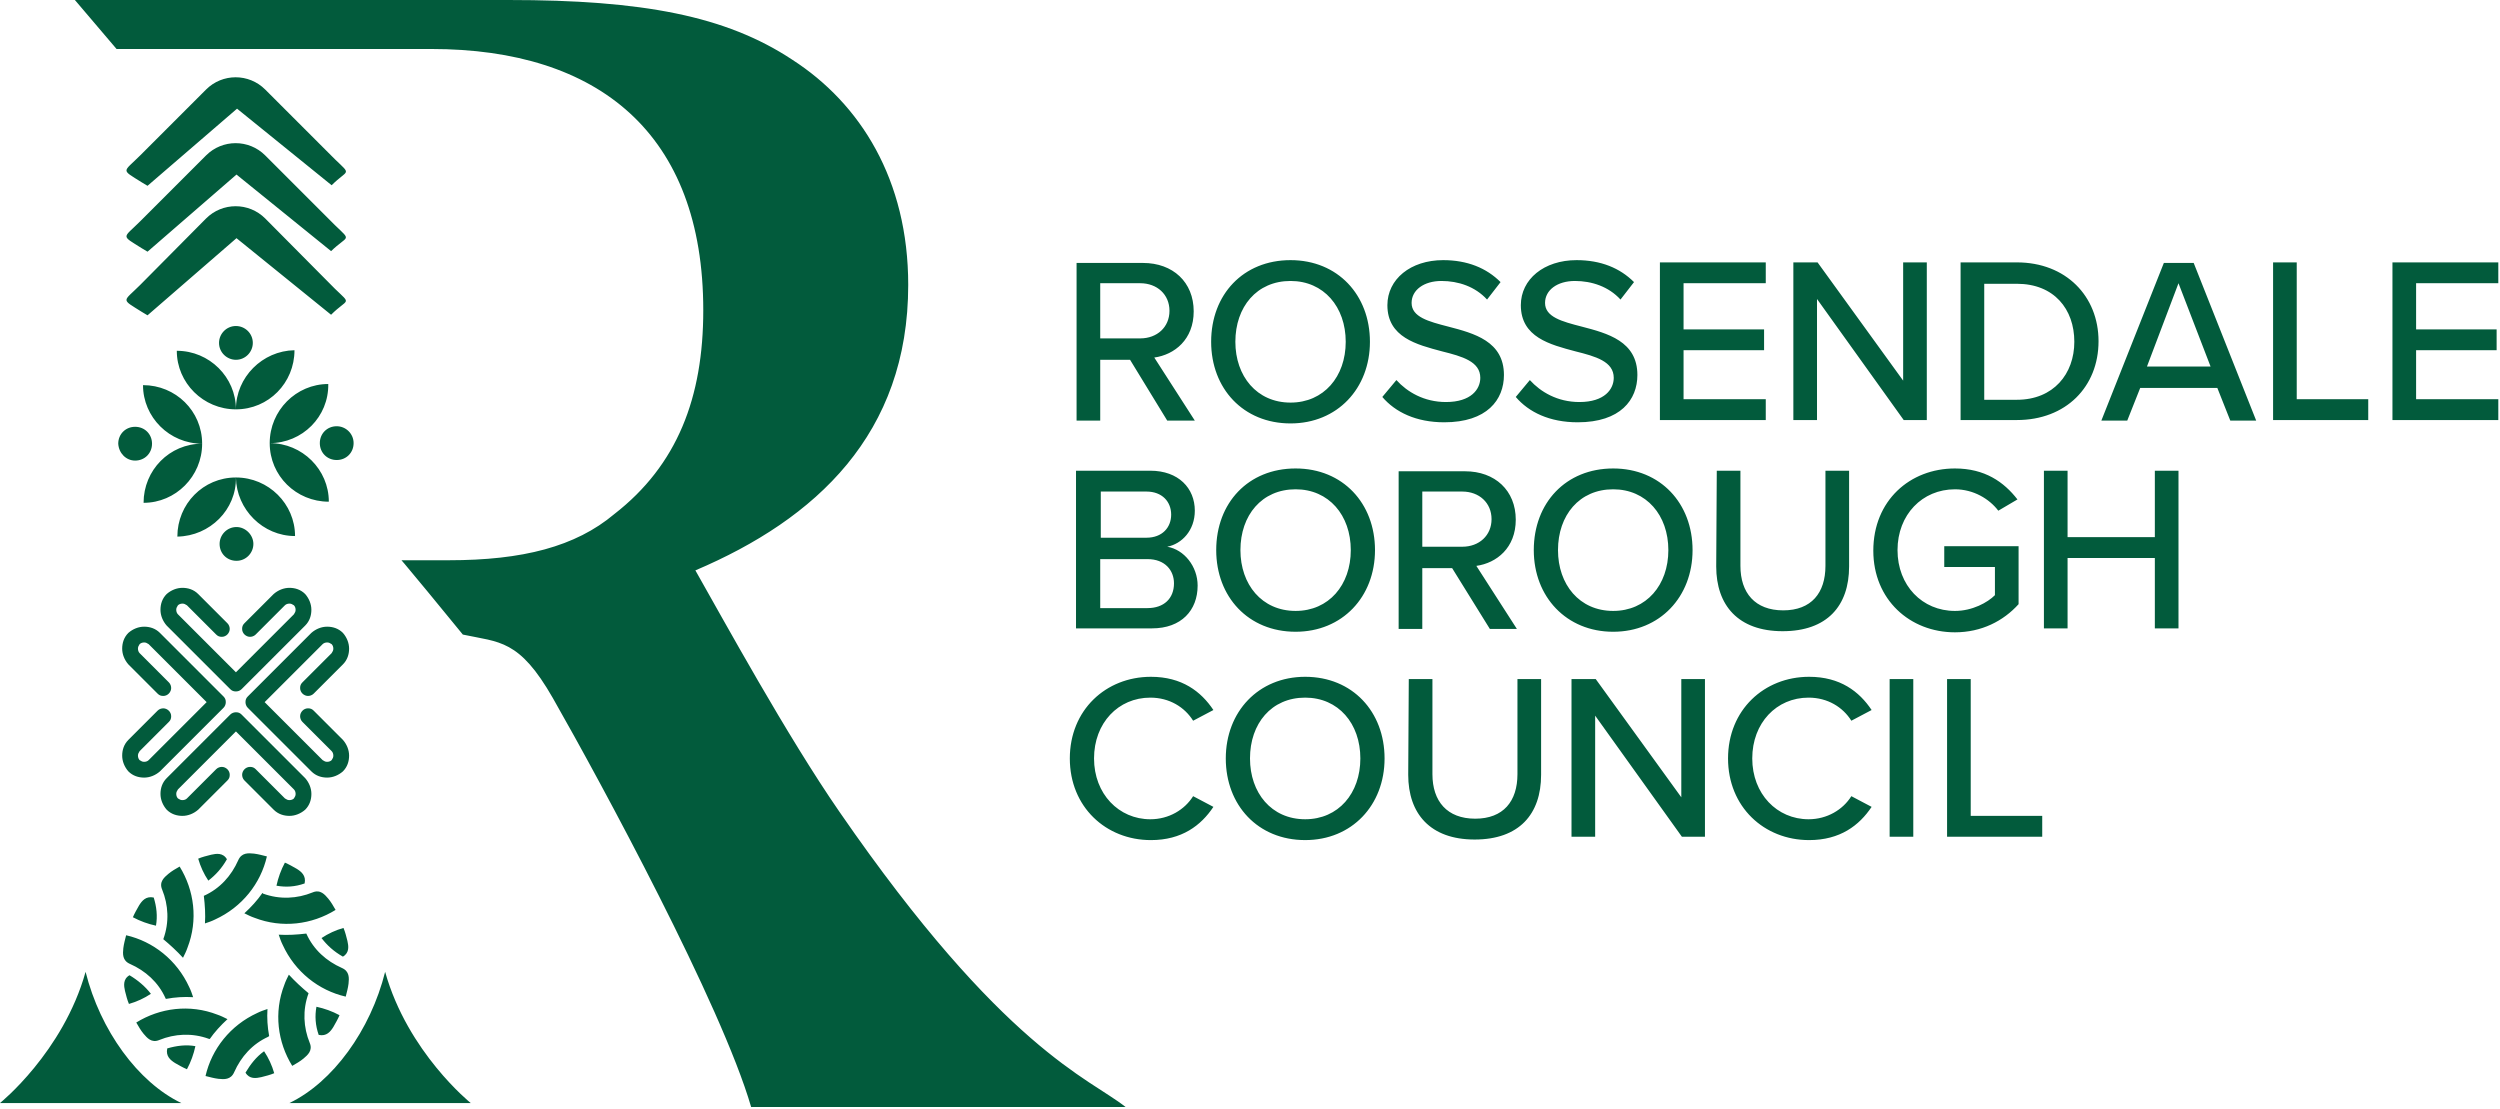 <?xml version="1.0" encoding="UTF-8" standalone="no"?>
<!-- Generator: Adobe Illustrator 27.8.0, SVG Export Plug-In . SVG Version: 6.00 Build 0)  -->

<svg
   version="1.1"
   id="Layer_1"
   x="0px"
   y="0px"
   viewBox="0 0 444 197"
   xml:space="preserve"
   sodipodi:docname="rbc.svg"
   width="444"
   height="197"
   inkscape:version="1.1.2 (b8e25be833, 2022-02-05)"
   xmlns:inkscape="http://www.inkscape.org/namespaces/inkscape"
   xmlns:sodipodi="http://sodipodi.sourceforge.net/DTD/sodipodi-0.dtd"
   xmlns="http://www.w3.org/2000/svg"
   xmlns:svg="http://www.w3.org/2000/svg"><defs
   id="defs131">
	
	
	
	

	

	
	
	
	
	
	
	
	
	
	
	
	
	
	
	
	
	
	
	
	
	
	
	
	

	

	

		
		
		
	
		
		
		
		
		
		
		
		
		
		
		
		
	
		
		
		
		
		
		
		
		
	</defs><sodipodi:namedview
   id="namedview129"
   pagecolor="#ffffff"
   bordercolor="#666666"
   borderopacity="1.0"
   inkscape:pageshadow="2"
   inkscape:pageopacity="0.0"
   inkscape:pagecheckerboard="0"
   showgrid="false"
   fit-margin-top="0"
   fit-margin-left="0"
   fit-margin-right="0"
   fit-margin-bottom="0"
   inkscape:zoom="1.7681429"
   inkscape:cx="287.58988"
   inkscape:cy="71.261209"
   inkscape:window-width="1920"
   inkscape:window-height="1017"
   inkscape:window-x="2552"
   inkscape:window-y="-8"
   inkscape:window-maximized="1"
   inkscape:current-layer="Layer_1" />
<style
   type="text/css"
   id="style2">
	.st0{fill:#FFFFFF;}
	.st1{fill-rule:evenodd;clip-rule:evenodd;fill:#FFFFFF;}
</style>







<path
   id="path122"
   class="st1"
   d="m 21,78.8 c 0,-1.7 1.3,-3 3,-3 1.7,0 3,1.3 3,3 0,1.7 -1.3,3 -3,3 -1.6,0 -2.9,-1.3 -3,-3 z m 14.9,0 c 0,-5.8 -4.7,-10.4 -10.5,-10.4 0,5.7 4.7,10.4 10.5,10.4 z m 0,0 c 0,5.8 -4.7,10.5 -10.4,10.5 0,-5.8 4.6,-10.5 10.4,-10.5 z m 6,6 c 5.8,0 10.5,4.7 10.5,10.4 -5.7,0 -10.4,-4.7 -10.5,-10.4 z m 0,0 c -5.8,0 -10.4,4.7 -10.4,10.5 5.8,-0.1 10.5,-4.8 10.4,-10.5 z m 0,-12.1 c -5.8,0 -10.5,-4.7 -10.5,-10.4 5.8,0 10.5,4.7 10.5,10.4 z m 0,0 C 47.7,72.7 52.3,68 52.3,62.2 46.6,62.3 41.9,67 41.9,72.7 Z m 6,6 c 0,5.8 4.7,10.4 10.5,10.4 0,-5.7 -4.7,-10.4 -10.5,-10.4 z m 0,0 c 0,-5.8 4.7,-10.5 10.4,-10.5 0.1,5.8 -4.6,10.5 -10.4,10.5 z M 42,99.6 c 1.7,0 3,-1.4 3,-3 0,-1.6 -1.4,-3 -3,-3 -1.7,0 -3,1.4 -3,3 0,1.7 1.3,3 3,3 z M 41.9,57.9 c -1.7,0 -3,1.4 -3,3 0,1.7 1.4,3 3,3 1.7,0 3,-1.4 3,-3 0,-1.7 -1.4,-3 -3,-3 z m 20.9,20.8 c 0,1.7 -1.3,3 -3,3 -1.7,0 -3,-1.3 -3,-3 0,-1.7 1.3,-3 3,-3 1.6,0 3,1.3 3,3 z M 59.5,51.3 47.1,38.8 c -2.9,-2.9 -7.6,-2.9 -10.5,0 L 24.9,50.6 c -3.1,3.1 -3.5,2.4 0.3,4.8 L 26.2,56 42,42.3 58.8,55.9 c 3,-3 3.7,-1.7 0.7,-4.6 z M 59.5,40 47.1,27.6 c -2.9,-2.9 -7.6,-2.9 -10.5,0 L 24.9,39.3 c -3.1,3.1 -3.5,2.4 0.3,4.8 l 1,0.6 L 42,31 58.8,44.6 c 3,-2.9 3.7,-1.7 0.7,-4.6 z M 59.5,28.3 47.1,15.9 C 44.2,13 39.5,13 36.6,15.9 L 24.9,27.6 c -3.1,3.1 -3.5,2.4 0.3,4.8 l 1,0.6 15.9,-13.7 16.8,13.6 c 2.9,-2.9 3.6,-1.7 0.6,-4.6 z m -3.8,97.9 c -0.3,-0.3 -0.6,-0.4 -1,-0.4 -0.8,0 -1.4,0.7 -1.4,1.4 0,0.3 0.1,0.7 0.4,1 l 5.2,5.2 c 0.2,0.2 0.3,0.5 0.3,0.8 0,0.3 -0.1,0.5 -0.3,0.8 -0.2,0.2 -0.5,0.3 -0.8,0.3 -0.3,0 -0.5,-0.1 -0.8,-0.3 L 47,124.7 57.3,114.4 c 0.2,-0.2 0.5,-0.3 0.8,-0.3 0.3,0 0.5,0.1 0.8,0.3 0.2,0.2 0.3,0.5 0.3,0.8 0,0.3 -0.1,0.5 -0.3,0.8 l -5.2,5.2 c -0.3,0.3 -0.4,0.6 -0.4,1 0,0.8 0.7,1.4 1.4,1.4 0.3,0 0.7,-0.1 1,-0.4 l 5.2,-5.2 c 0.8,-0.8 1.1,-1.8 1.1,-2.8 0,-1 -0.4,-2 -1.1,-2.8 -0.8,-0.8 -1.8,-1.1 -2.8,-1.1 -1,0 -2,0.4 -2.8,1.1 L 44,123.7 c -0.3,0.3 -0.4,0.6 -0.4,1 v 0 0 c 0,0.3 0.1,0.7 0.4,1 L 55.3,137 c 0.8,0.8 1.8,1.1 2.8,1.1 1,0 2,-0.4 2.8,-1.1 0.8,-0.8 1.1,-1.8 1.1,-2.8 0,-1 -0.4,-2 -1.1,-2.8 z m -12.8,0.7 c -0.3,-0.3 -0.6,-0.4 -1,-0.4 v 0 0 0 c -0.3,0 -0.7,0.1 -1,0.4 l -11.3,11.3 c -0.8,0.8 -1.1,1.8 -1.1,2.8 0,1 0.4,2 1.1,2.8 0.8,0.8 1.8,1.1 2.8,1.1 1,0 2,-0.4 2.8,-1.1 l 5.2,-5.2 v 0 c 0.3,-0.3 0.4,-0.6 0.4,-1 0,-0.8 -0.7,-1.4 -1.4,-1.4 -0.3,0 -0.7,0.1 -1,0.4 l -5.2,5.2 c -0.2,0.2 -0.5,0.3 -0.8,0.3 -0.3,0 -0.5,-0.1 -0.8,-0.3 -0.2,-0.2 -0.3,-0.5 -0.3,-0.8 0,-0.3 0.1,-0.5 0.3,-0.8 l 10.3,-10.3 10.3,10.3 c 0.2,0.2 0.3,0.5 0.3,0.8 0,0.3 -0.1,0.5 -0.3,0.8 -0.2,0.2 -0.5,0.3 -0.8,0.3 -0.3,0 -0.5,-0.1 -0.8,-0.3 l -5.2,-5.2 c -0.3,-0.3 -0.6,-0.4 -1,-0.4 -0.8,0 -1.4,0.7 -1.4,1.4 0,0.3 0.1,0.7 0.4,1 l 5.2,5.2 c 0.8,0.8 1.8,1.1 2.8,1.1 1,0 2,-0.4 2.8,-1.1 0.8,-0.8 1.1,-1.8 1.1,-2.8 0,-1 -0.4,-2 -1.1,-2.8 z m -2,-4.5 c 0.3,0.3 0.6,0.4 1,0.4 v 0 0 c 0.3,0 0.7,-0.1 1,-0.4 l 11.3,-11.3 c 0.8,-0.8 1.1,-1.8 1.1,-2.8 0,-1 -0.4,-2 -1.1,-2.8 -0.8,-0.8 -1.8,-1.1 -2.8,-1.1 -1,0 -2,0.4 -2.8,1.1 l -5.2,5.2 c -0.3,0.3 -0.4,0.6 -0.4,1 0,0.8 0.7,1.4 1.4,1.4 0.3,0 0.7,-0.1 1,-0.4 l 5.2,-5.2 c 0.2,-0.2 0.5,-0.3 0.8,-0.3 0.3,0 0.5,0.1 0.8,0.3 0.2,0.2 0.3,0.5 0.3,0.8 0,0.3 -0.1,0.5 -0.3,0.8 L 41.9,119.4 31.6,109.1 c -0.2,-0.2 -0.3,-0.5 -0.3,-0.8 0,-0.3 0.1,-0.5 0.3,-0.8 0.2,-0.2 0.5,-0.3 0.8,-0.3 0.3,0 0.5,0.1 0.8,0.3 l 5.2,5.2 c 0.3,0.3 0.6,0.4 1,0.4 0.8,0 1.4,-0.7 1.4,-1.4 0,-0.3 -0.1,-0.7 -0.4,-1 l -5.2,-5.2 c -0.8,-0.8 -1.8,-1.1 -2.8,-1.1 -1,0 -2,0.4 -2.8,1.1 -0.8,0.8 -1.1,1.8 -1.1,2.8 0,1 0.4,2 1.1,2.8 z m -0.8,2.3 v 0 0 c 0,-0.4 -0.1,-0.7 -0.4,-1 L 28.4,112.4 c -0.8,-0.8 -1.8,-1.1 -2.8,-1.1 -1,0 -2,0.4 -2.8,1.1 -0.8,0.8 -1.1,1.8 -1.1,2.8 0,1 0.4,2 1.1,2.8 l 5.2,5.2 c 0.3,0.3 0.6,0.4 1,0.4 0.8,0 1.4,-0.7 1.4,-1.4 0,-0.3 -0.1,-0.7 -0.4,-1 L 24.8,116 c -0.2,-0.2 -0.3,-0.5 -0.3,-0.8 0,-0.3 0.1,-0.5 0.3,-0.8 0.2,-0.2 0.5,-0.3 0.8,-0.3 0.3,0 0.5,0.1 0.8,0.3 L 36.7,124.7 26.4,135 c -0.2,0.2 -0.5,0.3 -0.8,0.3 -0.3,0 -0.5,-0.1 -0.8,-0.3 -0.2,-0.2 -0.3,-0.5 -0.3,-0.8 0,-0.3 0.1,-0.5 0.3,-0.8 l 5.2,-5.2 c 0.3,-0.3 0.4,-0.6 0.4,-1 0,-0.8 -0.7,-1.4 -1.4,-1.4 -0.3,0 -0.7,0.1 -1,0.4 v 0 l -5.2,5.2 c -0.8,0.8 -1.1,1.8 -1.1,2.8 0,1 0.4,2 1.1,2.8 0.8,0.8 1.8,1.1 2.8,1.1 1,0 2,-0.4 2.8,-1.1 l 11.3,-11.3 c 0.3,-0.3 0.4,-0.7 0.4,-1 z m -3.9,34.4 c 2.9,-1.3 4.9,-3.6 6.1,-6.3 0.6,-1.4 1.8,-1.3 2.8,-1.2 0.8,0.1 1.5,0.3 2.3,0.5 -1.1,4.8 -4.4,9 -9.2,11.2 -0.6,0.3 -1.2,0.5 -1.8,0.7 0.1,-1.6 0,-3.2 -0.2,-4.9 -0.1,0 -0.1,0 0,0 z m -8.5,5.3 c -1.4,-0.3 -2.8,-0.8 -4.1,-1.5 0.3,-0.7 0.7,-1.4 1.1,-2.1 0.5,-0.8 1.2,-1.7 2.6,-1.4 0.5,1.6 0.7,3.3 0.4,5 z m 1.3,2.4 c 1.1,-3 0.9,-6.1 -0.2,-8.8 -0.6,-1.4 0.4,-2.2 1.1,-2.8 0.6,-0.5 1.3,-0.9 2,-1.3 2.6,4.2 3.3,9.5 1.4,14.4 -0.2,0.6 -0.5,1.2 -0.8,1.8 -1.1,-1.2 -2.3,-2.3 -3.5,-3.3 0,0.1 0,0 0,0 z m -2.2,9.7 c -1.2,0.8 -2.5,1.4 -3.9,1.8 -0.3,-0.7 -0.5,-1.5 -0.7,-2.3 -0.2,-0.9 -0.4,-2.1 0.8,-2.8 1.5,0.9 2.8,2 3.8,3.3 z m 2.6,0.8 c -1.3,-2.9 -3.6,-4.9 -6.3,-6.1 -1.4,-0.6 -1.3,-1.8 -1.2,-2.8 0.1,-0.8 0.3,-1.5 0.5,-2.3 4.8,1.1 9,4.4 11.2,9.2 0.3,0.6 0.5,1.2 0.7,1.8 -1.6,-0.1 -3.2,0 -4.8,0.3 0,0 -0.1,0 -0.1,-0.1 z m 5.3,8.5 c -0.3,1.4 -0.8,2.8 -1.5,4.1 -0.7,-0.3 -1.4,-0.7 -2.1,-1.1 -0.8,-0.5 -1.7,-1.2 -1.4,-2.6 1.7,-0.5 3.4,-0.7 5,-0.4 z m 2.4,-1.3 c -3,-1.1 -6.1,-0.9 -8.8,0.2 -1.4,0.6 -2.2,-0.4 -2.8,-1.1 -0.5,-0.6 -0.9,-1.3 -1.3,-2 4.2,-2.6 9.5,-3.3 14.4,-1.4 0.6,0.2 1.2,0.5 1.8,0.8 -1.2,1.1 -2.3,2.3 -3.2,3.6 0.1,-0.1 0,-0.1 -0.1,-0.1 z m 9.8,2.2 c 0.8,1.2 1.4,2.5 1.8,3.9 -0.7,0.3 -1.5,0.5 -2.3,0.7 -0.9,0.2 -2.1,0.4 -2.8,-0.8 0.9,-1.5 1.9,-2.8 3.3,-3.8 z m 0.8,-2.6 c -2.9,1.3 -4.9,3.6 -6.1,6.3 -0.6,1.4 -1.8,1.3 -2.8,1.2 -0.8,-0.1 -1.5,-0.3 -2.3,-0.5 1.1,-4.8 4.4,-9 9.2,-11.2 0.6,-0.3 1.2,-0.5 1.8,-0.7 -0.1,1.6 0,3.2 0.3,4.8 0,0 -0.1,0 -0.1,0.1 z m 8.5,-5.3 c 1.4,0.3 2.8,0.8 4.1,1.5 -0.3,0.7 -0.7,1.4 -1.1,2.1 -0.5,0.8 -1.2,1.7 -2.6,1.4 -0.6,-1.7 -0.7,-3.4 -0.4,-5 z m -1.4,-2.4 c -1.1,3 -0.9,6.1 0.2,8.8 0.6,1.4 -0.4,2.2 -1.1,2.8 -0.6,0.5 -1.3,0.9 -2,1.3 -2.6,-4.2 -3.3,-9.5 -1.4,-14.4 0.2,-0.6 0.5,-1.2 0.8,-1.8 1.1,1.2 2.3,2.3 3.5,3.3 0.1,-0.2 0.1,-0.1 0,0 z m 2.3,-9.8 c 1.2,-0.8 2.5,-1.4 3.9,-1.8 0.3,0.7 0.5,1.5 0.7,2.3 0.2,0.9 0.4,2.1 -0.8,2.8 -1.6,-0.9 -2.8,-2 -3.8,-3.3 z m -2.7,-0.8 c 1.3,2.9 3.6,4.9 6.3,6.1 1.4,0.6 1.3,1.8 1.2,2.8 -0.1,0.8 -0.3,1.5 -0.5,2.3 -4.8,-1.1 -9,-4.4 -11.2,-9.2 -0.3,-0.6 -0.5,-1.2 -0.7,-1.8 1.6,0.1 3.2,0 4.9,-0.2 0,-0.1 0,0 0,0 z m -5.3,-8.5 c 0.3,-1.4 0.8,-2.8 1.5,-4.1 0.7,0.3 1.4,0.7 2.1,1.1 0.8,0.5 1.7,1.2 1.4,2.6 -1.7,0.6 -3.3,0.7 -5,0.4 z m -2.4,1.4 c 3,1.1 6.1,0.9 8.8,-0.2 1.4,-0.6 2.2,0.4 2.8,1.1 0.5,0.6 0.9,1.3 1.3,2 -4.2,2.6 -9.5,3.3 -14.4,1.4 -0.6,-0.2 -1.2,-0.5 -1.8,-0.8 1.2,-1.1 2.3,-2.3 3.2,-3.6 0,0 0.1,0 0.1,0.1 z M 37,156.4 c -0.8,-1.2 -1.4,-2.5 -1.8,-3.9 0.7,-0.3 1.5,-0.5 2.3,-0.7 0.9,-0.2 2.1,-0.4 2.8,0.8 -0.9,1.6 -2,2.8 -3.3,3.8 z m 112.1,-12.2 c -9.4,-13.6 -20.6,-34.1 -25.6,-42.9 21.4,-9.1 37.8,-24.2 37.8,-50.7 0,-18.7 -8.5,-32.2 -20.6,-40 C 128.9,2.8 114.1,0 90.3,0 h -77 l 7.4,8.7 c 0,0 42.7,0 55.9,0 29.7,0 48.3,15 48.3,46.4 0,15.5 -4.6,27.5 -15.8,36.2 -6.9,5.8 -16.3,8.2 -29.4,8.2 h -8.4 c 0,0 0.5,0.6 0.6,0.7 3.9,4.7 3.6,4.3 10.3,12.5 6.5,1.4 10,0.8 16,11.3 8.6,15.1 29.9,54.4 35.2,72.6 h 66.5 c -6.4,-5.1 -21.7,-10.2 -50.8,-52.4 z m -97.7,51.7 c 7.7,-3.7 14.4,-12.9 17,-23.3 4,14.3 15.2,23.3 15.2,23.3 z m -19.2,0 C 24.5,192.2 17.8,183 15.2,172.6 11.2,186.9 0,195.9 0,195.9 Z m 313.6,-75.3 h 4.2 v 24.3 h 12.7 v 3.7 h -16.9 z m -10.2,0 h 4.2 v 28 h -4.2 z m -28.7,14.1 c 0,-8.6 6.4,-14.5 14.4,-14.5 5.5,0 8.9,2.6 11.1,5.9 l -3.6,1.9 c -1.5,-2.4 -4.2,-4.1 -7.6,-4.1 -5.7,0 -10,4.5 -10,10.8 0,6.3 4.4,10.8 10,10.8 3.3,0 6.1,-1.7 7.6,-4.1 l 3.6,1.9 c -2.2,3.3 -5.6,5.9 -11.1,5.9 -8,0 -14.4,-5.9 -14.4,-14.5 z m -23.6,-7.6 v 21.5 h -4.2 v -28 h 4.3 l 15.2,21 v -21 h 4.2 v 28 h -4.1 z m -33.1,-6.5 h 4.2 v 16.9 c 0,4.8 2.6,7.9 7.6,7.9 5,0 7.5,-3.1 7.5,-7.9 v -16.9 h 4.2 v 17 c 0,7 -3.9,11.5 -11.8,11.5 -7.9,0 -11.8,-4.6 -11.8,-11.5 z m -18.4,-0.4 c 8.4,0 14.1,6.2 14.1,14.5 0,8.3 -5.8,14.5 -14.1,14.5 -8.4,0 -14.1,-6.2 -14.1,-14.5 0,-8.3 5.8,-14.5 14.1,-14.5 z m 0,3.7 c -6,0 -9.8,4.6 -9.8,10.8 0,6.1 3.8,10.8 9.8,10.8 5.9,0 9.8,-4.6 9.8,-10.8 0,-6.2 -3.9,-10.8 -9.8,-10.8 z M 190,134.7 c 0,-8.6 6.4,-14.5 14.4,-14.5 5.5,0 8.9,2.6 11.1,5.9 l -3.6,1.9 c -1.5,-2.4 -4.2,-4.1 -7.6,-4.1 -5.7,0 -10,4.5 -10,10.8 0,6.3 4.4,10.8 10,10.8 3.3,0 6.1,-1.7 7.6,-4.1 l 3.6,1.9 c -2.2,3.3 -5.6,5.9 -11.1,5.9 -8,0 -14.4,-5.9 -14.4,-14.5 z M 382.7,99.1 h -15.5 v 12.5 H 363 v -28 h 4.2 v 11.8 h 15.5 V 83.6 h 4.2 v 28 h -4.2 z M 347.2,83.2 c 5.3,0 8.7,2.4 11.1,5.5 l -3.4,2 c -1.6,-2.1 -4.4,-3.8 -7.7,-3.8 -5.8,0 -10.2,4.5 -10.2,10.8 0,6.3 4.4,10.8 10.2,10.8 3.1,0 5.8,-1.5 7.1,-2.8 v -5 h -9 V 97 h 13.2 v 10.3 c -2.7,3 -6.6,5 -11.3,5 -8,0 -14.5,-5.8 -14.5,-14.5 0,-8.9 6.5,-14.6 14.5,-14.6 z m -42.3,0.4 h 4.2 v 16.9 c 0,4.8 2.6,7.9 7.6,7.9 5,0 7.5,-3.1 7.5,-7.9 V 83.6 h 4.2 v 17 c 0,7 -3.9,11.5 -11.8,11.5 -7.9,0 -11.8,-4.6 -11.8,-11.5 z m -18.4,-0.4 c 8.4,0 14.1,6.2 14.1,14.5 0,8.3 -5.8,14.5 -14.1,14.5 -8.3,0 -14.1,-6.2 -14.1,-14.5 0,-8.4 5.7,-14.5 14.1,-14.5 z m 0,3.7 c -6,0 -9.8,4.6 -9.8,10.8 0,6.1 3.8,10.8 9.8,10.8 5.9,0 9.8,-4.6 9.8,-10.8 0,-6.2 -3.9,-10.8 -9.8,-10.8 z m -28.6,14 h -5.3 v 10.8 h -4.2 v -28 h 11.8 c 5.3,0 9,3.4 9,8.6 0,5 -3.4,7.7 -7,8.2 l 7.2,11.2 h -4.8 z m 1.8,-13.6 h -7.1 v 9.8 h 7.1 c 3,0 5.2,-2 5.2,-4.9 0,-2.9 -2.2,-4.9 -5.2,-4.9 z m -29.6,-4.1 c 8.4,0 14.1,6.2 14.1,14.5 0,8.3 -5.8,14.5 -14.1,14.5 -8.4,0 -14.1,-6.2 -14.1,-14.5 0,-8.4 5.7,-14.5 14.1,-14.5 z m 0,3.7 c -6,0 -9.8,4.6 -9.8,10.8 0,6.1 3.8,10.8 9.8,10.8 5.9,0 9.8,-4.6 9.8,-10.8 0,-6.2 -3.9,-10.8 -9.8,-10.8 z m -38.9,-3.3 h 13.1 c 5,0 7.9,3.1 7.9,7.1 0,3.5 -2.3,5.9 -4.9,6.4 3,0.5 5.4,3.5 5.4,6.9 0,4.4 -2.9,7.6 -8.1,7.6 h -13.5 v -28 z m 12.4,11.9 c 2.8,0 4.4,-1.8 4.4,-4.1 0,-2.3 -1.6,-4.1 -4.4,-4.1 h -8.1 v 8.2 z m 0.2,12.5 c 2.9,0 4.7,-1.7 4.7,-4.4 0,-2.3 -1.6,-4.3 -4.7,-4.3 h -8.4 V 108 Z M 424.9,46.6 h 18.8 v 3.7 h -14.6 v 8.2 h 14.3 v 3.7 h -14.3 v 8.7 h 14.6 v 3.7 h -18.8 z m -21.2,0 h 4.2 v 24.3 h 12.7 v 3.7 h -16.9 z m -9.9,22.3 h -13.7 l -2.3,5.8 h -4.6 l 11.1,-28 h 5.3 l 11.1,28 h -4.6 z m -12.5,-3.8 h 11.3 L 386.9,50.3 Z M 348.2,46.6 h 10 c 8.7,0 14.5,6 14.5,14 0,8.1 -5.8,14 -14.5,14 h -10 z m 10,24.4 c 6.5,0 10.2,-4.6 10.2,-10.3 0,-5.8 -3.6,-10.3 -10.2,-10.3 h -5.8 V 71 c 0,0 5.8,0 5.8,0 z M 322.7,53.1 v 21.5 h -4.2 v -28 h 4.3 l 15.2,21 v -21 h 4.2 v 28 h -4.1 z m -27.9,-6.5 h 18.8 v 3.7 H 299 v 8.2 h 14.3 v 3.7 H 299 v 8.7 h 14.6 v 3.7 h -18.8 z m -23.1,20.9 c 1.9,2.1 4.9,3.9 8.8,3.9 4.5,0 6.1,-2.3 6.1,-4.3 0,-2.9 -3.2,-3.8 -6.8,-4.7 -4.5,-1.2 -9.7,-2.5 -9.7,-8.2 0,-4.6 4.1,-8 9.9,-8 4.3,0 7.7,1.4 10.2,3.9 l -2.4,3.1 c -2.1,-2.3 -5.1,-3.3 -8.1,-3.3 -3.1,0 -5.3,1.6 -5.3,3.9 0,2.5 3,3.3 6.5,4.2 4.6,1.2 9.9,2.6 9.9,8.6 0,4.4 -3,8.4 -10.6,8.4 -5,0 -8.7,-1.8 -11,-4.5 z m -23.7,0 c 1.9,2.1 4.9,3.9 8.8,3.9 4.5,0 6.1,-2.3 6.1,-4.3 0,-2.9 -3.2,-3.8 -6.8,-4.7 -4.5,-1.2 -9.7,-2.5 -9.7,-8.2 0,-4.6 4.1,-8 9.9,-8 4.3,0 7.7,1.4 10.2,3.9 l -2.4,3.1 C 262,50.9 259,49.9 256,49.9 c -3.1,0 -5.3,1.6 -5.3,3.9 0,2.5 3,3.3 6.5,4.2 4.6,1.2 9.9,2.6 9.9,8.6 0,4.4 -3,8.4 -10.6,8.4 -5,0 -8.7,-1.8 -11,-4.5 z M 229.2,46.2 c 8.4,0 14.1,6.2 14.1,14.5 0,8.3 -5.8,14.5 -14.1,14.5 -8.4,0 -14.1,-6.2 -14.1,-14.5 0,-8.4 5.7,-14.5 14.1,-14.5 z m 0,3.7 c -6,0 -9.8,4.6 -9.8,10.8 0,6.1 3.8,10.8 9.8,10.8 5.9,0 9.8,-4.6 9.8,-10.8 0,-6.2 -3.9,-10.8 -9.8,-10.8 z m -28.5,14 h -5.3 v 10.8 h -4.2 v -28 H 203 c 5.3,0 9,3.4 9,8.6 0,5 -3.4,7.7 -7,8.2 l 7.2,11.2 h -4.9 z m 1.8,-13.6 h -7.1 v 9.8 h 7.1 c 3,0 5.2,-2 5.2,-4.9 0,-2.9 -2.2,-4.9 -5.2,-4.9 z"
   style="fill:#025b3c;fill-opacity:1" />
</svg>
